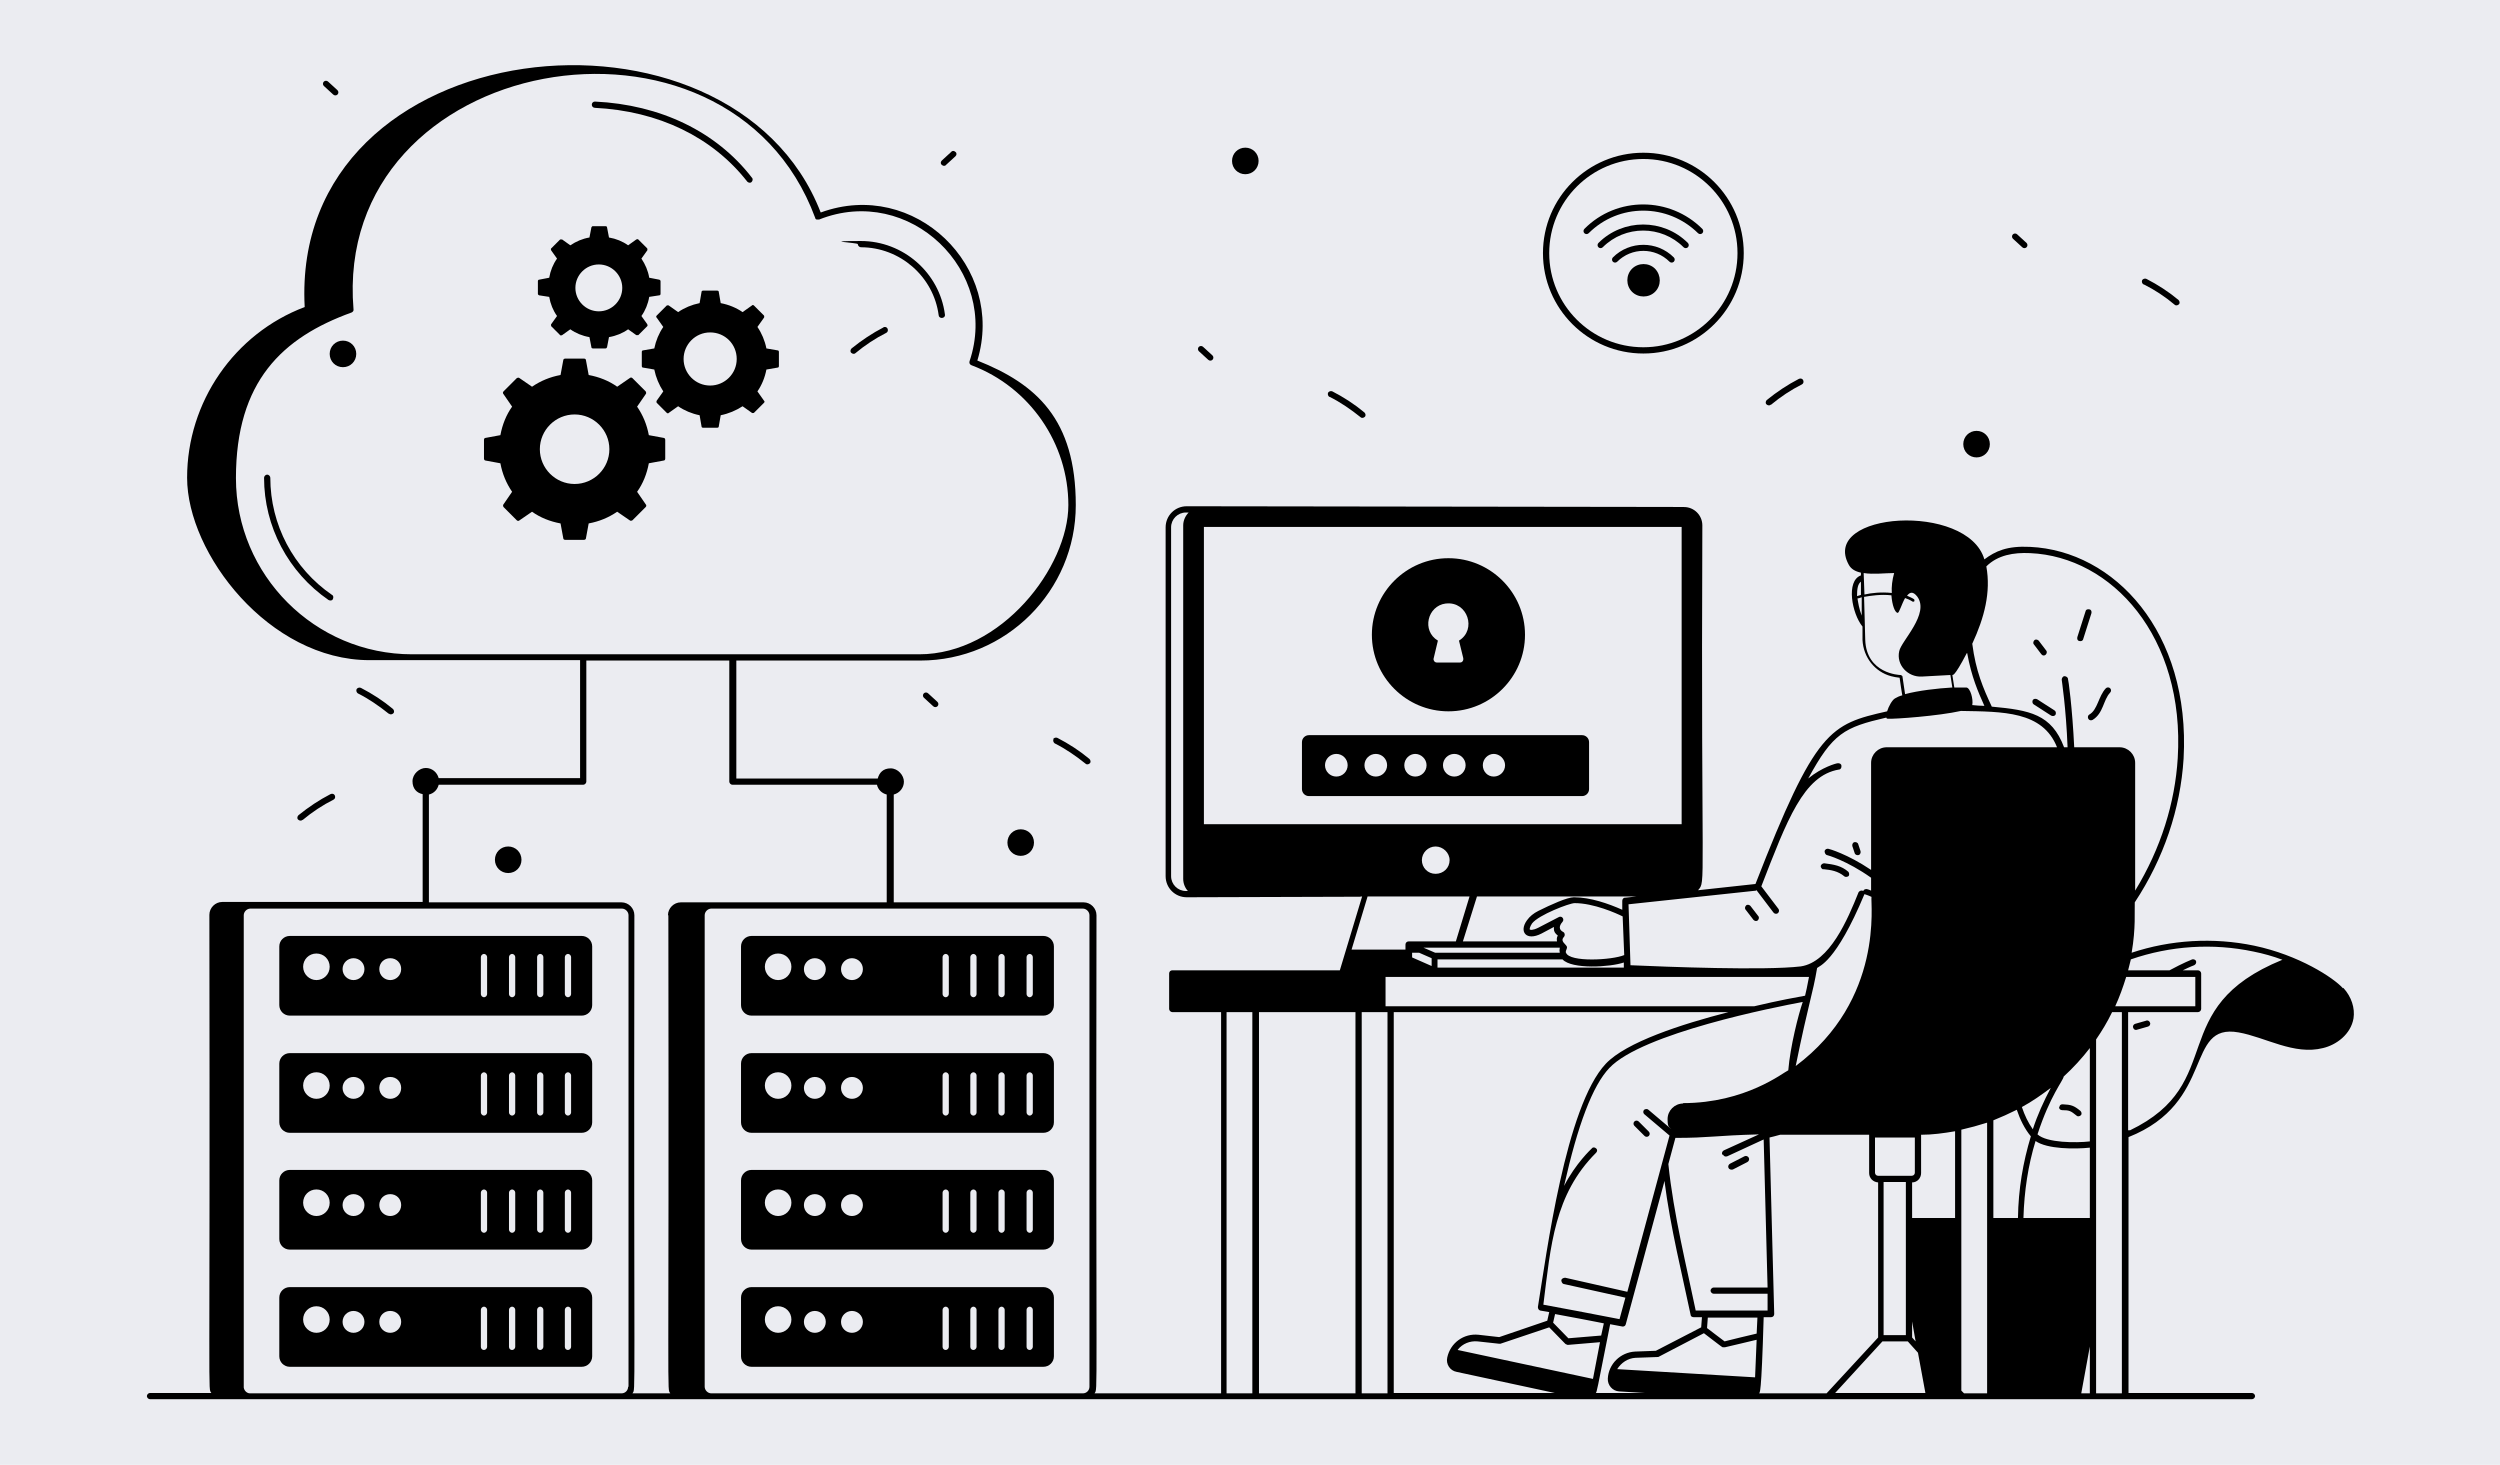 <?xml version="1.0" encoding="UTF-8"?>
<svg xmlns="http://www.w3.org/2000/svg" version="1.1" viewBox="0 0 640 375">
  <defs>
    <style>
      .cls-1 {
        fill: #ebecf1;
      }
    </style>
  </defs>
  <!-- Generator: Adobe Illustrator 28.6.0, SVG Export Plug-In . SVG Version: 1.2.0 Build 709)  -->
  <g>
    <g id="Layer_1">
      <g id="Layer_2">
        <g id="Background">
          <rect class="cls-1" y="0" width="640" height="375"/>
        </g>
      </g>
      <g id="Server_Management">
        <g>
          <path d="M599.8,253c-2.4-2.7-11.3-8.5-22.7-10.9-10.5-2.2-21.5-1.5-31.4,1.8,1.1-6.4.7-10.6.8-12.9,7.4-11.2,11.7-23.9,12.5-36.8,1.8-32.5-17.8-53.2-39.3-54.2-5.9-.3-8.9,1.1-11.7,3.2-4.3-14.7-42.2-12.2-34.7,1.4.6,1.1,1.7,1.7,3.1,2v.7c-3.9,1.4-2.3,9.8.4,13.1v3.4c.2,4.5,3.2,8.2,7.3,9.3.7.2,1.4.3,2.2.4,0,.2.7,4.8.7,4.5-.8.2-1.4.5-1.9.8-.7.4-1.6,2-2,3.3-14.6,3.3-18.3,4.6-33.7,44.2l-14.7,1.6c2.1-2.5.7,1,1.1-93.4,0-2.6-2.1-4.7-4.7-4.7-5.8,0,31.6,0-127.3-.2-3,0-5.4,2.4-5.4,5.4v89.3c0,3,2.4,5.4,5.4,5.4,59.9-.2,41.1-.1,44.9-.2l-5.7,18.9h-42.9c-.4,0-.8.3-.8.8v9.1c0,.4.4.8.8.8h12.5v97.6h-32.4c.9-1.6.3,5.1.5-122.4,0-1.8-1.5-3.3-3.3-3.3h-48.6v-27.6c1.5-.4,2.6-1.7,2.6-3.3s-1.5-3.4-3.4-3.4-2.9,1.1-3.3,2.6h-36.2v-30.2h47.1c21.9,0,39.8-17.8,39.8-39.8s-10.1-31-25.2-37c7.3-24-16.1-46.7-40.1-37.9C187.3-4.5,74.2,7.1,78,78.6c-18,6.8-30.1,24.3-30.1,43.7s21,46.7,46.7,46.7h53.9v30.2h-36.2c-.4-1.5-1.7-2.6-3.3-2.6s-3.4,1.5-3.4,3.4,1.1,3,2.6,3.3v27.6h-51.3c-1.8,0-3.3,1.5-3.3,3.3.2,128.6-.4,120.8.5,122.4h-15.7c-.4,0-.8.4-.8.8s.4.8.8.8h538.1c.4,0,.8-.4.8-.8s-.4-.8-.8-.8h-31.6v-65.5c22.4-8.9,14.3-29.3,28.2-26.8,6.8,1.2,14.2,5.9,21.6,4,3.4-.8,7.1-3.5,7.8-7.6.4-2.6-.5-5.5-2.6-7.8ZM476.4,148.8v3.5c-.4.1-.7.2-1,.3,0-1.9.2-3.1,1-3.7ZM475.5,153.2c.2,0,.6-.1,1.1-.3v4.7c-.7-1.8-.9-3.3-1.1-4.5ZM304.3,228.1h-.7c-2.1,0-3.8-1.7-3.8-3.8v-89.3c0-2.1,1.7-3.8,3.8-3.8h.7c-.8.8-1.4,2-1.4,3.3v90.5c0,1.2.5,2.4,1.3,3.2ZM105.5,167.5c-24.9,0-45.1-20.3-45.1-45.1s11.9-36,29.6-42.4c.3-.1.6-.5.5-.8-5.5-65.8,95.9-83.8,118.2-23.4,0,.2.2.4.4.4.2,0,.4,0,.6,0,23.1-9.2,46.3,13.2,38.5,36.3-.1.4,0,.8.5,1,14.9,5.6,24.8,20,24.8,35.8s-17.1,38.2-38.2,38.2H105.5ZM160.8,355c0,.9-.7,1.7-1.7,1.7H64s0,0,0,0c-.8,0-1.5-.7-1.6-1.5,0-.3,0-120.6,0-120.9,0-.9.8-1.7,1.7-1.7h95.1c.9,0,1.7.8,1.7,1.7v120.7ZM171.1,234.3c.2,128.2-.4,120.9.5,122.4h-9.7c.9-1.5.3,5.9.5-122.4,0-1.8-1.5-3.3-3.3-3.3h-49.3v-27.6c1.3-.3,2.2-1.3,2.5-2.5h37c.4,0,.8-.4.8-.8v-31h36.6v31c0,.4.4.8.8.8h37c.3,1.3,1.3,2.2,2.5,2.5v27.6h-52.7c-1.8,0-3.3,1.5-3.3,3.3ZM278.9,355c0,.9-.7,1.7-1.7,1.7h-95.1c-.9,0-1.7-.8-1.7-1.7v-120.7c0-.9.8-1.7,1.7-1.7h95.1c.9,0,1.7.8,1.7,1.7v120.7ZM508.5,145c2.9-2.9,7-3.6,11.2-3.4,20.9.9,39.7,21.4,37.8,52.5-.7,11.4-4.3,23.1-10.9,33.9v-32.7c0-2.2-1.8-4-4-4h-11.6c-.5-10.3-1.5-17.4-1.6-17.5,0-.4-.5-.7-.9-.7-.4,0-.7.5-.7.9,0,.2,1.1,7.1,1.5,17.3h-.9s0,0,0,0c-3.2-8.5-8.8-9.5-18.5-10.4-2.2-4.7-4.1-9.1-5-16.1,3.1-6.7,4.8-13.2,3.6-19.8ZM503.6,167.2c1.1,6.1,2.8,9.9,4.4,13.5-1,0-2.1-.1-3.1-.2.3-1.5-.5-4.4-1.5-4.5-.6,0-1.7,0-3.1,0l-.5-3.2c.1-.2.2,1.1,3.7-5.6ZM477.1,146.7c2.5.4,5.5,0,7.8,0-.5,1.8-.7,3.5-.6,5.1-2.7-.3-5.3,0-7,.4,0-.2-.2-5.5-.2-5.4ZM486.9,173.1c0-.2-.2-.3-.4-.3-.2,0-8.7-.3-9-9,0-.3-.3-11.2-.3-11,1.7-.3,4.3-.7,7-.4.2,2.6.9,4.4,1.6,4.5.4,0,1-2.2,1.9-3.8.6.2,1.3.5,1.9.9.2.1.4,0,.5-.1,0-.2,0-.4-.1-.5-.6-.4-1.2-.6-1.8-.9.7-.9,1.5-1.2,2.6.2,3.3,4.4-4.1,11.4-4.6,14-.8,3.5,2.2,6.7,5.8,6.5l7.3-.4.5,3.2c-3.7.2-8.8.8-12.1,1.7l-.7-4.7ZM449.6,227.8l4.4,5.8c.3.4.8.4,1.1.2.4-.3.4-.8.2-1.1l-4.4-5.8c6.6-17,10.8-28.4,19.9-29.9.4,0,.7-.5.6-1,0-.4-.5-.7-1-.6-.3,0-4,1-7.5,3.9,6.3-11.6,9.2-13.1,20-15.6,0,.2.2.3.4.3,1.7.1,12.9-.7,18.7-2,10.7.2,20.9,0,24.6,9.3h-43.6c-2.2,0-4,1.8-4,4v27.4c-6.1-4.1-10.8-5.4-10.9-5.4-.4-.1-.9.1-1,.6,0,.4.2.9.6,1,.1,0,5.1,1.4,11.3,5.8v3.3c-.4-.2-.7-.3-1.1-.4-.4,0-.8.1-.9.5-.5-.3-1,0-1.2.3-2.8,7-7.4,17.9-14.8,19-9.3,1.1-34.4.1-43.6-.3,0-.2-.5-15.7-.5-15.6l32.7-3.5ZM525,278.5c-1.8,3.4-3.4,6.9-4.6,10.6-1.2-1.7-2.1-3.6-2.8-5.7,2.6-1.4,5-3.1,7.4-4.9ZM489.5,301h-8.7c-.4,0-.8-.3-.8-.8v-9h10.2v9c0,.4-.3.8-.8.8ZM489.5,338.3l.9,5.1-.9-1v-4ZM487.9,302.6v39.2h-5.7v-39.2h5.7ZM441.1,295.6c.2.4.6.6,1.1.4l9.3-4.3,1,37.9h-13.8c-.4,0-.8.4-.8.8s.4.8.8.8h13.8v4.3c.1,0-18.4,0-18.4,0-2.2-10.7-5.7-24.7-7-37.5l1.8-6.7c8.7,0,10.1-.6,21.4-.9l-9,4.1c-.4.2-.6.7-.4,1.1ZM430.9,282.5c-2.2,0-4,1.8-4,4s.4,1.9,1,2.6l-5.9-5c-.3-.3-.8-.2-1.1,0-.3.3-.3.8,0,1.1l6.5,5.5c-16.3,60.3-8.7,32.3-10.8,40l-15.9-3.6c-.4,0-.9.2-1,.6,0,.4.2.9.6,1l15.8,3.5-1.5,5.5c-14.6-2.8-8.2-1.6-19.5-3.7,1.9-15.2,2.8-28.2,13.5-38.9.3-.3.4-.8,0-1.1-.3-.3-.8-.4-1.1,0-.2.2-4.1,3.8-7.1,9.6,3.5-15.6,7.3-25.7,11.6-30.2,8.4-8.9,42.5-15.6,49.5-16.9-1.1,3.2-3.2,11.4-3.7,17.5-1.2.5-10.9,8.4-27,8.4ZM410.6,338.7l-.7,3.2-8.4.7-3.9-4,.5-2.2c.2,0,13.3,2.5,12.5,2.4ZM465.2,247.8c.4-.5,4.7-1.2,12.1-18.9h0s1,.3,1.8.7c-.3,1.5,3.3,26.3-19.4,43.3,3.4-16.7,4.3-18.1,5.5-25.2ZM415.8,247.7h-47.8v-2.1h32c2.4,2.6,12.2,2,15.7.8v1.4ZM364.4,242.6h34.9s0,0,0,.1c-.1.4-.1.8,0,1.2h-31.9s-3-1.3-3-1.3ZM366.5,245.3v2l-5-2.2v-1.2h1.8l3.2,1.4ZM400.9,244c-.3-.8.7-1.3,0-2-1.1-1.1-1.1-1.5-.5-2.2.3-.4.2-1-.2-1.2-1.2-.6-1.1-1.6-.2-2.6.6-.7-.2-1.7-1-1.2l-5.2,2.7c-1.4.7-2.1.6-2.2.4,0-.1,0-.6.6-1.5,1.7-2.2,9.6-5.2,10.9-5.2,4.9,0,10.7,2.6,12.3,3.4l.4,9.9c-3.1,1.3-14,1.9-14.9-.6ZM416,229.8c-.4,0-.7.4-.7.8v2.3c-3.6-1.6-8.2-3.2-12.4-3.2-1.7,0-5.9,1.9-9.1,3.5-1.2.6-2.2,1.4-2.9,2.4-2.1,2.9-.2,5.4,3.7,3.4l3.2-1.7c0,.2,0,.4,0,.6,0,.5.3,1.1,1,1.6-.3.5-.3,1-.2,1.5h-24.1l3.6-11.5h40.8l-2.7.3ZM308.2,211v-76.1h122.3v76.1h-122.3ZM371.1,220.2c0,2-1.6,3.5-3.6,3.5s-3.5-1.6-3.5-3.5,1.6-3.5,3.5-3.5,3.6,1.6,3.6,3.5ZM350.2,229.5h26l-3.5,11.5h-12.1c-.4,0-.8.3-.8.8s0,.3,0,.4v.9h-13.8l4.1-13.6ZM320.6,356.7h-6.6v-97.6h6.6v97.6ZM347,356.7h-24.7v-97.6h24.7v97.6ZM355.2,356.7h-6.6v-97.6h6.6v97.6ZM356,257.6h-1.3v-7.5h108.4c-.6,3-.6,3.2-1,4.8,0,0,0,0,0,0-1.7.3-6.7,1.2-13,2.7h-93.1s0,0,0,0ZM356.8,356.7v-97.6h85.7c-12.1,3.1-26.2,7.7-31.4,13.2-10.3,10.9-15.2,48.8-17.4,62.3,0,.4.2.8.6.9l2.3.4-.5,2.2-12.3,4.2-5.3-.6c-3.8-.4-7.2,2.1-8,5.8-.4,1.7.7,3.4,2.4,3.7l25.1,5.4h-41.2ZM373.2,345.5c1.2-1.5,3.1-2.3,5.1-2.1l5.5.6c.1,0,.2,0,.3,0l12.5-4.2,4.1,4.2c.2.2.5.2.6.3l8.3-.7-1.8,9.4-34.6-7.4ZM408.5,356.7c.4-.8.1.4,3.7-17.7,2.1.4,3.1.6,3.2.6.4,0,.7-.2.8-.6,13.6-50.3,8.9-32.9,9.9-36.7,1.5,11.9,4.7,24.7,6.7,34.3,0,.4.4.6.8.6h2.1l-.2,2.6-11.6,6-5.3.2c-3.8.2-6.8,3.2-7,6.9-.1,1.7,1.2,3.2,2.9,3.3l6.5.4h-12.5ZM449.3,352.6l-35.3-2.1c1-1.6,2.7-2.8,4.7-2.9l5.5-.2c.1,0,.2,0,.3,0l11.7-6.1c.2.1,4.6,3.6,4.8,3.6.2,0,.3,0,.6,0,.2,0,8.7-2.1,8.1-1.9l-.4,9.6ZM449.7,341.4c-.2,0-8.7,2.1-8.2,2-.2-.1-4.7-3.6-4.5-3.4l.2-2.7h12.7l-.2,4.2ZM450.3,356.7c.2-.3.6,1.1,1.2-19.5h1.9c.4,0,.8-.3.8-.8-1.3-48.9-1.2-44.9-1.2-45.2.6-.1,1.5-.4,2.7-.7h22.8s0,0,0,0v9.8c0,1.3,1,2.3,2.3,2.4v39.7l-13.2,14.3h-17.2ZM469.8,356.6l12.1-13.2h6.5l2.6,2.9,1.9,10.3h-23.2ZM500.5,311.8h-11v-9.1c1.3,0,2.3-1.1,2.3-2.4v-9.8s0,0,0,0c2.9,0,5.8-.4,8.7-.9v22.2ZM508.7,356.7h-5.9l-.7-.7v-66.8c2.2-.5,4.4-1.1,6.6-1.8v69.3ZM510.3,311.8v-25c2-.8,4-1.7,6-2.7.8,2.4,2,4.9,3.6,6.8-2,6.6-3.2,13.5-3.3,20.9h-6.2ZM535,356.7h-2.2l2.2-12v12ZM535,311.8h-17c.2-6.9,1.2-13.5,3.1-19.7,3,2.1,10.1,2.1,13.9,1.7v18ZM535,292.2c-3.5.4-11,.4-13.4-1.8,3.2-9.9,6.6-13.8,6.7-14.8,2.4-2.2,4.7-4.7,6.7-7.3v23.9ZM543.2,356.7h-6.6v-90.6c1.5-2.2,2.9-4.5,4.1-7h2.5v97.6ZM541.5,257.6c1.1-2.4,2-4.9,2.8-7.5h17.7v7.5h-20.5ZM545.1,289.3c0,0-.2,0-.3.1v-30.3h17.9c.4,0,.8-.4.8-.8v-9.1c0-.4-.4-.8-.8-.8h-3.9c1.8-.9,2.9-1.3,2.9-1.3.4-.2.6-.6.5-1-.1-.4-.6-.6-1-.5,0,0-2.3.9-5.8,2.8,0,0,0,0,0,0h-10.6c.2-.9.5-1.9.7-2.8,10.1-3.5,21-4.2,31.4-2,2.5.5,5,1.2,7.4,2.1-30.4,12.4-13.7,31.5-39.1,43.7Z"/>
          <path d="M534.6,184c.2.4.7.5,1.1.3,2.8-1.7,2.7-5.1,4.5-7,.3-.3.3-.8,0-1.1-.3-.3-.8-.3-1.1,0-1.9,2-2.1,5.5-4.2,6.7-.4.2-.5.7-.3,1.1Z"/>
          <path d="M520.6,180.3l4.5,2.9c.4.2.9.1,1.1-.2.2-.4.1-.9-.2-1.1l-4.5-2.9c-.4-.2-.9-.1-1.1.2-.2.4-.1.9.2,1.1Z"/>
          <path d="M522.6,167.5c.3.4.8.4,1.1.1.3-.3.4-.8.1-1.1l-1.9-2.5c-.3-.3-.8-.4-1.1-.1-.3.3-.4.8-.1,1.1l1.9,2.5Z"/>
          <path d="M532.3,164.1c.4.1.9,0,1-.5l2.1-6.6c.1-.4,0-.9-.5-1-.4-.1-.9,0-1,.5l-2.1,6.6c-.1.4,0,.9.5,1Z"/>
          <path d="M527.1,283.4c0,.4.3.8.8.8,1.9,0,2.2.2,3.7,1.4.3.3.8.2,1.1-.1.3-.3.2-.8-.1-1.1-1.7-1.4-2.4-1.6-4.6-1.7-.5,0-.8.3-.8.8Z"/>
          <path d="M549.4,261.3l-2.8.8c-.4.1-.7.6-.5,1,.1.4.5.7,1,.5l2.8-.8c.4-.1.7-.6.5-1-.1-.4-.6-.7-1-.5Z"/>
          <path d="M474.8,218.4c.1.4.6.6,1,.5.4-.1.6-.6.5-1l-.6-1.8c-.1-.4-.6-.6-1-.5-.4.1-.6.6-.5,1l.6,1.8Z"/>
          <path d="M466.7,222.5c2.1.2,3.8.5,5.4,1.8.3.3.8.2,1.1,0,.3-.3.2-.8,0-1.1-1.8-1.6-3.8-1.9-6.2-2.2-.4,0-.8.3-.9.7,0,.4.3.8.7.9Z"/>
          <path d="M69.2,122.3c0-.4-.4-.8-.8-.8s-.8.4-.8.8c0,12.5,6.2,24.2,16.5,31.3.4.2.9.2,1.1-.2.2-.4.2-.9-.2-1.1-9.9-6.8-15.8-18-15.8-30Z"/>
          <path d="M152.2,27.6c16.4.8,30.2,7.5,39.1,18.9.3.3.8.4,1.1.1.3-.3.4-.8.1-1.1-9.1-11.8-23.4-18.7-40.2-19.5-.4,0-.8.3-.8.8,0,.4.3.8.8.8Z"/>
          <path d="M241.1,81.4c.5,0,.9-.4.8-.9-1.4-10.7-10.7-18.8-21.5-18.8s-.8.4-.8.8.4.8.8.8c10,0,18.6,7.5,19.9,17.4,0,.4.4.7.8.7Z"/>
          <path d="M148.9,239.6h-74.7c-1.5,0-2.7,1.2-2.7,2.7v15c0,1.5,1.2,2.7,2.7,2.7h74.7c1.5,0,2.7-1.2,2.7-2.7v-15c0-1.5-1.2-2.7-2.7-2.7ZM81,250.9c-1.8,0-3.4-1.5-3.4-3.4s1.5-3.4,3.4-3.4,3.4,1.5,3.4,3.4-1.5,3.4-3.4,3.4ZM90.5,250.9c-1.5,0-2.8-1.2-2.8-2.8s1.3-2.8,2.8-2.8,2.8,1.2,2.8,2.8-1.3,2.8-2.8,2.8ZM99.9,250.9c-1.5,0-2.8-1.2-2.8-2.8s1.2-2.8,2.8-2.8,2.8,1.2,2.8,2.8-1.3,2.8-2.8,2.8ZM124.7,254.5c0,.4-.4.8-.8.8s-.8-.4-.8-.8v-9.5c0-.4.4-.8.8-.8s.8.4.8.8v9.5ZM131.9,254.5c0,.4-.4.8-.8.8s-.8-.4-.8-.8v-9.5c0-.4.4-.8.8-.8s.8.4.8.8v9.5ZM139.1,254.5c0,.4-.4.8-.8.8s-.8-.4-.8-.8v-9.5c0-.4.4-.8.8-.8s.8.4.8.8v9.5ZM146.2,254.5c0,.4-.4.8-.8.8s-.8-.4-.8-.8v-9.5c0-.4.4-.8.8-.8s.8.4.8.8v9.5Z"/>
          <path d="M148.9,269.6h-74.7c-1.5,0-2.7,1.2-2.7,2.7v15c0,1.5,1.2,2.7,2.7,2.7h74.7c1.5,0,2.7-1.2,2.7-2.7v-15c0-1.5-1.2-2.7-2.7-2.7ZM81,281.3c-1.8,0-3.4-1.5-3.4-3.4s1.5-3.4,3.4-3.4,3.4,1.5,3.4,3.4-1.5,3.4-3.4,3.4ZM90.5,281.3c-1.5,0-2.8-1.2-2.8-2.8s1.3-2.8,2.8-2.8,2.8,1.2,2.8,2.8-1.3,2.8-2.8,2.8ZM99.9,281.3c-1.5,0-2.8-1.2-2.8-2.8s1.2-2.8,2.8-2.8,2.8,1.2,2.8,2.8-1.3,2.8-2.8,2.8ZM124.7,284.8c0,.4-.4.8-.8.8s-.8-.4-.8-.8v-9.5c0-.4.4-.8.8-.8s.8.4.8.8v9.5ZM131.9,284.8c0,.4-.4.8-.8.8s-.8-.4-.8-.8v-9.5c0-.4.4-.8.8-.8s.8.4.8.8v9.5ZM139.1,284.8c0,.4-.4.8-.8.8s-.8-.4-.8-.8v-9.5c0-.4.4-.8.8-.8s.8.4.8.8v9.5ZM146.2,284.8c0,.4-.4.8-.8.8s-.8-.4-.8-.8v-9.5c0-.4.4-.8.8-.8s.8.4.8.8v9.5Z"/>
          <path d="M148.9,299.5h-74.7c-1.5,0-2.7,1.2-2.7,2.7v15c0,1.5,1.2,2.7,2.7,2.7h74.7c1.5,0,2.7-1.2,2.7-2.7v-15c0-1.5-1.2-2.7-2.7-2.7ZM81,311.3c-1.8,0-3.4-1.5-3.4-3.4s1.5-3.4,3.4-3.4,3.4,1.5,3.4,3.4-1.5,3.4-3.4,3.4ZM90.5,311.3c-1.5,0-2.8-1.2-2.8-2.8s1.3-2.8,2.8-2.8,2.8,1.2,2.8,2.8-1.3,2.8-2.8,2.8ZM99.9,311.3c-1.5,0-2.8-1.2-2.8-2.8s1.2-2.8,2.8-2.8,2.8,1.2,2.8,2.8-1.3,2.8-2.8,2.8ZM124.7,314.8c0,.4-.4.8-.8.8s-.8-.4-.8-.8v-9.5c0-.4.4-.8.8-.8s.8.4.8.8v9.5ZM131.9,314.8c0,.4-.4.8-.8.8s-.8-.4-.8-.8v-9.5c0-.4.4-.8.8-.8s.8.4.8.8v9.5ZM139.1,314.8c0,.4-.4.8-.8.8s-.8-.4-.8-.8v-9.5c0-.4.4-.8.8-.8s.8.4.8.8v9.5ZM146.2,314.8c0,.4-.4.8-.8.8s-.8-.4-.8-.8v-9.5c0-.4.4-.8.8-.8s.8.4.8.8v9.5Z"/>
          <path d="M148.9,329.5h-74.7c-1.5,0-2.7,1.2-2.7,2.7v15c0,1.5,1.2,2.7,2.7,2.7h74.7c1.5,0,2.7-1.2,2.7-2.7v-15c0-1.5-1.2-2.7-2.7-2.7ZM81,341.2c-1.8,0-3.4-1.5-3.4-3.4s1.5-3.4,3.4-3.4,3.4,1.5,3.4,3.4-1.5,3.4-3.4,3.4ZM90.5,341.2c-1.5,0-2.8-1.2-2.8-2.8s1.3-2.8,2.8-2.8,2.8,1.2,2.8,2.8-1.3,2.8-2.8,2.8ZM99.9,341.2c-1.5,0-2.8-1.2-2.8-2.8s1.2-2.8,2.8-2.8,2.8,1.2,2.8,2.8-1.3,2.8-2.8,2.8ZM124.7,344.8c0,.4-.4.8-.8.8s-.8-.3-.8-.8v-9.5c0-.4.4-.8.8-.8s.8.4.8.8v9.5ZM131.9,344.8c0,.4-.4.8-.8.8s-.8-.3-.8-.8v-9.5c0-.4.4-.8.8-.8s.8.4.8.8v9.5ZM139.1,344.8c0,.4-.4.8-.8.8s-.8-.3-.8-.8v-9.5c0-.4.4-.8.8-.8s.8.4.8.8v9.5ZM146.2,344.8c0,.4-.4.8-.8.8s-.8-.3-.8-.8v-9.5c0-.4.4-.8.8-.8s.8.4.8.8v9.5Z"/>
          <path d="M267.1,239.6h-74.7c-1.5,0-2.7,1.2-2.7,2.7v15c0,1.5,1.2,2.7,2.7,2.7h74.7c1.5,0,2.7-1.2,2.7-2.7v-15c0-1.5-1.2-2.7-2.7-2.7ZM199.2,250.9c-1.8,0-3.4-1.5-3.4-3.4s1.5-3.4,3.4-3.4,3.4,1.5,3.4,3.4-1.5,3.4-3.4,3.4ZM208.6,250.9c-1.5,0-2.8-1.2-2.8-2.8s1.3-2.8,2.8-2.8,2.8,1.2,2.8,2.8-1.3,2.8-2.8,2.8ZM218.1,250.9c-1.5,0-2.8-1.2-2.8-2.8s1.3-2.8,2.8-2.8,2.8,1.2,2.8,2.8-1.3,2.8-2.8,2.8ZM242.9,254.5c0,.4-.4.8-.8.8s-.8-.4-.8-.8v-9.5c0-.4.4-.8.8-.8s.8.4.8.8v9.5ZM250,254.5c0,.4-.4.8-.8.8s-.8-.4-.8-.8v-9.5c0-.4.4-.8.8-.8s.8.4.8.8v9.5ZM257.2,254.5c0,.4-.4.8-.8.8s-.8-.4-.8-.8v-9.5c0-.4.4-.8.8-.8s.8.4.8.8v9.5ZM264.4,254.5c0,.4-.4.8-.8.8s-.8-.4-.8-.8v-9.5c0-.4.4-.8.8-.8s.8.4.8.8v9.5Z"/>
          <path d="M267.1,269.6h-74.7c-1.5,0-2.7,1.2-2.7,2.7v15c0,1.5,1.2,2.7,2.7,2.7h74.7c1.5,0,2.7-1.2,2.7-2.7v-15c0-1.5-1.2-2.7-2.7-2.7ZM199.2,281.3c-1.8,0-3.4-1.5-3.4-3.4s1.5-3.4,3.4-3.4,3.4,1.5,3.4,3.4-1.5,3.4-3.4,3.4ZM208.6,281.3c-1.5,0-2.8-1.2-2.8-2.8s1.3-2.8,2.8-2.8,2.8,1.2,2.8,2.8-1.3,2.8-2.8,2.8ZM218.1,281.3c-1.5,0-2.8-1.2-2.8-2.8s1.3-2.8,2.8-2.8,2.8,1.2,2.8,2.8-1.3,2.8-2.8,2.8ZM242.9,284.8c0,.4-.4.8-.8.8s-.8-.4-.8-.8v-9.5c0-.4.4-.8.8-.8s.8.4.8.8v9.5ZM250,284.8c0,.4-.4.8-.8.8s-.8-.4-.8-.8v-9.5c0-.4.4-.8.8-.8s.8.4.8.8v9.5ZM257.2,284.8c0,.4-.4.8-.8.8s-.8-.4-.8-.8v-9.5c0-.4.4-.8.8-.8s.8.4.8.8v9.5ZM264.4,284.8c0,.4-.4.8-.8.8s-.8-.4-.8-.8v-9.5c0-.4.4-.8.8-.8s.8.4.8.8v9.5Z"/>
          <path d="M267.1,299.5h-74.7c-1.5,0-2.7,1.2-2.7,2.7v15c0,1.5,1.2,2.7,2.7,2.7h74.7c1.5,0,2.7-1.2,2.7-2.7v-15c0-1.5-1.2-2.7-2.7-2.7ZM199.2,311.3c-1.8,0-3.4-1.5-3.4-3.4s1.5-3.4,3.4-3.4,3.4,1.5,3.4,3.4-1.5,3.4-3.4,3.4ZM208.6,311.3c-1.5,0-2.8-1.2-2.8-2.8s1.3-2.8,2.8-2.8,2.8,1.2,2.8,2.8-1.3,2.8-2.8,2.8ZM218.1,311.3c-1.5,0-2.8-1.2-2.8-2.8s1.3-2.8,2.8-2.8,2.8,1.2,2.8,2.8-1.3,2.8-2.8,2.8ZM242.9,314.8c0,.4-.4.8-.8.8s-.8-.4-.8-.8v-9.5c0-.4.4-.8.8-.8s.8.4.8.8v9.5ZM250,314.8c0,.4-.4.8-.8.8s-.8-.4-.8-.8v-9.5c0-.4.4-.8.8-.8s.8.4.8.8v9.5ZM257.2,314.8c0,.4-.4.8-.8.8s-.8-.4-.8-.8v-9.5c0-.4.4-.8.8-.8s.8.4.8.8v9.5ZM264.4,314.8c0,.4-.4.8-.8.8s-.8-.4-.8-.8v-9.5c0-.4.4-.8.8-.8s.8.4.8.8v9.5Z"/>
          <path d="M267.1,329.5h-74.7c-1.5,0-2.7,1.2-2.7,2.7v15c0,1.5,1.2,2.7,2.7,2.7h74.7c1.5,0,2.7-1.2,2.7-2.7v-15c0-1.5-1.2-2.7-2.7-2.7ZM199.2,341.2c-1.8,0-3.4-1.5-3.4-3.4s1.5-3.4,3.4-3.4,3.4,1.5,3.4,3.4-1.5,3.4-3.4,3.4ZM208.6,341.2c-1.5,0-2.8-1.2-2.8-2.8s1.3-2.8,2.8-2.8,2.8,1.2,2.8,2.8-1.3,2.8-2.8,2.8ZM218.1,341.2c-1.5,0-2.8-1.2-2.8-2.8s1.3-2.8,2.8-2.8,2.8,1.2,2.8,2.8-1.3,2.8-2.8,2.8ZM242.9,344.8c0,.4-.4.8-.8.8s-.8-.3-.8-.8v-9.5c0-.4.4-.8.8-.8s.8.4.8.8v9.5ZM250,344.8c0,.4-.4.8-.8.8s-.8-.3-.8-.8v-9.5c0-.4.4-.8.8-.8s.8.4.8.8v9.5ZM257.2,344.8c0,.4-.4.8-.8.8s-.8-.3-.8-.8v-9.5c0-.4.4-.8.8-.8s.8.4.8.8v9.5ZM264.4,344.8c0,.4-.4.8-.8.8s-.8-.3-.8-.8v-9.5c0-.4.4-.8.8-.8s.8.4.8.8v9.5Z"/>
          <path d="M169.9,112.1l-3.8-.7c-.5-2.7-1.5-5.1-3-7.3l2.2-3.2c.2-.2.1-.5,0-.7l-3.4-3.4c-.2-.2-.5-.2-.7,0l-3.2,2.2c-2.1-1.5-4.6-2.5-7.3-3l-.7-3.8c0-.3-.3-.4-.5-.4h-4.8c-.3,0-.5.2-.5.4l-.7,3.8c-2.7.5-5.1,1.5-7.3,3l-3.2-2.2c-.2-.2-.5-.1-.7,0l-3.4,3.4c-.2.2-.2.5,0,.7l2.2,3.2c-1.5,2.1-2.5,4.6-3,7.3l-3.8.7c-.3,0-.4.3-.4.5v4.8c0,.3.2.5.4.5l3.8.7c.5,2.7,1.5,5.1,3,7.3l-2.2,3.2c-.2.2-.1.5,0,.7l3.4,3.4c.2.2.5.2.7,0l3.2-2.2c2.1,1.5,4.6,2.5,7.3,3l.7,3.8c0,.3.3.4.5.4h4.8c.3,0,.5-.2.5-.4l.7-3.8c2.7-.5,5.1-1.5,7.3-3l3.2,2.2c.2.2.5.1.7,0l3.4-3.4c.2-.2.2-.5,0-.7l-2.2-3.2c1.5-2.1,2.5-4.6,3-7.3l3.8-.7c.3,0,.4-.3.4-.5v-4.8c0-.3-.2-.5-.4-.5ZM147.1,123.9c-4.9,0-8.9-4-8.9-8.9s4-8.9,8.9-8.9,8.9,4,8.9,8.9-4,8.9-8.9,8.9Z"/>
          <path d="M199.1,89.7l-2.9-.5c-.4-2-1.2-3.9-2.3-5.5l1.7-2.4c.1-.2,0-.4,0-.5l-2.6-2.6c-.1-.1-.4-.2-.5,0l-2.4,1.7c-1.6-1.1-3.5-1.9-5.6-2.3l-.5-2.9c0-.2-.2-.3-.4-.3h-3.6c-.2,0-.4.1-.4.3l-.5,2.9c-2,.4-3.9,1.2-5.5,2.3l-2.4-1.7c-.2-.1-.4,0-.5,0l-2.6,2.6c-.1.1-.2.4,0,.5l1.7,2.4c-1.1,1.6-1.9,3.5-2.3,5.5l-2.9.5c-.2,0-.3.2-.3.4v3.6c0,.2.1.4.3.4l2.9.5c.4,2,1.2,3.9,2.3,5.6l-1.7,2.4c-.1.2,0,.4,0,.5l2.6,2.6c.1.1.4.2.5,0l2.4-1.7c1.6,1.1,3.5,1.9,5.5,2.3l.5,2.9c0,.2.2.3.4.3h3.6c.2,0,.4-.1.4-.3l.5-2.9c2-.4,3.9-1.2,5.6-2.3l2.4,1.7c.2.1.4,0,.5,0l2.6-2.6c.1-.1.2-.4,0-.5l-1.7-2.4c1.1-1.6,1.9-3.5,2.3-5.6l2.9-.5c.2,0,.3-.2.3-.4v-3.6c0-.2-.1-.4-.3-.4ZM181.8,98.7c-3.8,0-6.8-3.1-6.8-6.8s3-6.8,6.8-6.8,6.8,3,6.8,6.8-3.1,6.8-6.8,6.8Z"/>
          <path d="M138,75.6l2.6.4c.3,1.8,1,3.5,2,4.9l-1.5,2.1c-.1.1,0,.3,0,.5l2.3,2.3c.1.1.3.1.5,0l2.1-1.5c1.4,1,3.1,1.7,4.9,2l.5,2.6c0,.2.2.3.4.3h3.2c.2,0,.3-.1.4-.3l.5-2.6c1.8-.3,3.5-1,4.9-2l2.1,1.5c.1,0,.3,0,.5,0l2.3-2.3c.1-.1.1-.3,0-.5l-1.5-2.1c1-1.4,1.7-3.1,2-4.9l2.6-.4c.2,0,.3-.2.3-.4v-3.2c0-.2-.1-.3-.3-.4l-2.6-.5c-.3-1.8-1-3.4-2-4.9l1.5-2.1c.1-.1,0-.3,0-.5l-2.3-2.3c-.1-.1-.3-.1-.5,0l-2.1,1.5c-1.4-1-3.1-1.7-4.9-2l-.5-2.6c0-.2-.2-.3-.4-.3h-3.2c-.2,0-.3.1-.4.3l-.5,2.6c-1.8.3-3.4,1-4.9,2l-2.1-1.5c-.1,0-.4,0-.5,0l-2.3,2.3c-.1.1-.1.3,0,.5l1.5,2.1c-1,1.4-1.7,3.1-2,4.9l-2.6.5c-.2,0-.3.2-.3.4v3.2c0,.2.1.3.3.4ZM153.3,67.7c3.3,0,6,2.7,6,6s-2.7,6-6,6-6-2.7-6-6,2.7-6,6-6Z"/>
          <path d="M370.8,182.1c10.8,0,19.6-8.8,19.6-19.6s-8.8-19.6-19.6-19.6-19.6,8.8-19.6,19.6,8.8,19.6,19.6,19.6ZM370.2,154.5c5.5-.6,7.9,6.7,3.3,9.5l1.1,4.5c.1.5-.2,1.1-.8,1.1h-6c-.5,0-.9-.5-.8-1l1.1-4.6c-4.2-2.5-2.7-8.9,2-9.5Z"/>
          <path d="M405,188.2h-69.9c-1,0-1.8.8-1.8,1.8v12c0,1,.8,1.8,1.8,1.8h69.9c1,0,1.8-.8,1.8-1.8v-12c0-1-.8-1.8-1.8-1.8ZM342.1,198.8c-1.6,0-2.9-1.3-2.9-2.9s1.3-2.9,2.9-2.9,2.9,1.3,2.9,2.9-1.3,2.9-2.9,2.9ZM352.2,198.8c-1.6,0-2.9-1.3-2.9-2.9s1.3-2.9,2.9-2.9,2.9,1.3,2.9,2.9-1.3,2.9-2.9,2.9ZM362.3,198.8c-1.6,0-2.8-1.3-2.8-2.9s1.3-2.9,2.8-2.9,2.9,1.3,2.9,2.9-1.3,2.9-2.9,2.9ZM372.3,198.8c-1.6,0-2.9-1.3-2.9-2.9s1.3-2.9,2.9-2.9,2.9,1.3,2.9,2.9-1.3,2.9-2.9,2.9ZM382.4,198.8c-1.6,0-2.8-1.3-2.8-2.9s1.3-2.9,2.8-2.9,2.9,1.3,2.9,2.9-1.3,2.9-2.9,2.9Z"/>
          <path d="M420.7,90.5c14.2,0,25.7-11.5,25.7-25.7s-11.5-25.7-25.7-25.7-25.7,11.5-25.7,25.7,11.5,25.7,25.7,25.7ZM420.7,40.7c13.3,0,24.1,10.8,24.1,24.1s-10.8,24.1-24.1,24.1-24.1-10.8-24.1-24.1,10.8-24.1,24.1-24.1Z"/>
          <path d="M406.7,59.7c7.7-7.7,20.2-7.7,28,0,.3.3.8.3,1.1,0s.3-.8,0-1.1c-8.3-8.3-21.9-8.4-30.2,0-.3.3-.3.8,0,1.1s.8.3,1.1,0Z"/>
          <path d="M409.2,62.2c-.3.3-.3.8,0,1.1s.8.3,1.1,0c5.7-5.7,15-5.7,20.7,0,.3.3.8.3,1.1,0,.3-.3.3-.8,0-1.1-6.3-6.3-16.6-6.3-22.9,0Z"/>
          <path d="M412.9,65.9c-.3.3-.3.8,0,1.1.3.3.8.3,1.1,0,3.7-3.7,9.7-3.7,13.4,0,.3.3.8.3,1.1,0,.3-.3.3-.8,0-1.1-4.3-4.3-11.3-4.3-15.6,0Z"/>
          <path d="M417.8,68.8c-1.6,1.6-1.6,4.3,0,5.9,1.6,1.6,4.3,1.6,5.9,0,1.6-1.6,1.6-4.2,0-5.9-1.6-1.6-4.3-1.6-5.9,0Z"/>
          <path d="M548.8,72.8c2.8,1.4,5.4,3.1,7.9,5.2.3.3.8.2,1.1-.1.3-.3.2-.8-.1-1.1-2.5-2.1-5.3-3.9-8.2-5.4-.4-.2-.9,0-1.1.3-.2.4,0,.9.3,1.1Z"/>
          <path d="M517.7,63.3c.3.3.8.3,1.1,0,.3-.3.3-.8,0-1.1l-2.4-2.2c-.3-.3-.8-.3-1.1,0-.3.3-.3.8,0,1.1l2.4,2.2Z"/>
          <path d="M506,117.1c1.9,0,3.4-1.5,3.4-3.4s-1.5-3.4-3.4-3.4-3.4,1.5-3.4,3.4,1.5,3.4,3.4,3.4Z"/>
          <path d="M453.4,103.6c2.4-2,5.1-3.8,7.9-5.2.4-.2.5-.7.3-1.1-.2-.4-.7-.5-1.1-.3-2.9,1.5-5.6,3.3-8.2,5.4-.3.3-.4.8-.1,1.1.3.3.8.4,1.1.1Z"/>
          <path d="M340.4,101.6c2.8,1.4,5.4,3.2,7.9,5.2.3.3.8.2,1.1-.1.3-.3.2-.8-.1-1.1-2.5-2.1-5.3-3.9-8.2-5.4-.4-.2-.9,0-1.1.3-.2.4,0,.9.3,1.1Z"/>
          <path d="M309.3,92.1c.3.3.8.3,1.1,0,.3-.3.3-.8,0-1.1l-2.4-2.2c-.3-.3-.8-.3-1.1,0-.3.3-.3.8,0,1.1l2.4,2.2Z"/>
          <path d="M242.2,42.2l2.4-2.2c.3-.3.4-.8,0-1.1-.3-.3-.8-.4-1.1,0l-2.4,2.2c-.3.3-.4.8,0,1.1.3.3.8.4,1.1,0Z"/>
          <path d="M226.2,83.8c-2.9,1.5-5.6,3.3-8.2,5.4-.3.3-.4.8-.1,1.1.3.3.8.4,1.1.1,2.4-2,5.1-3.8,7.9-5.2.4-.2.5-.7.3-1.1-.2-.4-.7-.5-1.1-.3Z"/>
          <path d="M318.8,44.6c1.9,0,3.4-1.5,3.4-3.4s-1.5-3.4-3.4-3.4-3.4,1.5-3.4,3.4,1.5,3.4,3.4,3.4Z"/>
          <path d="M130.1,216.7c-1.9,0-3.4,1.5-3.4,3.4s1.5,3.4,3.4,3.4,3.4-1.5,3.4-3.4-1.5-3.4-3.4-3.4Z"/>
          <path d="M77.5,209.9c2.4-2,5.1-3.8,7.9-5.2.4-.2.5-.7.3-1.1-.2-.4-.7-.5-1.1-.3-2.9,1.5-5.6,3.3-8.2,5.4-.3.3-.4.8-.1,1.1.3.3.8.4,1.1.1Z"/>
          <path d="M269.7,189.2c-.2.4,0,.9.3,1.1,2.8,1.4,5.4,3.2,7.9,5.2.3.3.8.2,1.1-.1.3-.3.2-.8-.1-1.1-2.5-2.1-5.3-3.9-8.2-5.4-.4-.2-.9,0-1.1.3Z"/>
          <path d="M236.5,177.5c-.3.3-.3.8,0,1.1l2.4,2.2c.3.3.8.3,1.1,0,.3-.3.3-.8,0-1.1l-2.4-2.2c-.3-.3-.8-.3-1.1,0Z"/>
          <path d="M99.6,182.7c.3.3.8.2,1.1-.1.3-.3.2-.8-.1-1.1-2.5-2.1-5.3-3.9-8.2-5.4-.4-.2-.9,0-1.1.3-.2.4,0,.9.3,1.1,2.8,1.4,5.4,3.2,7.9,5.2Z"/>
          <path d="M87.8,87.2c-1.9,0-3.4,1.5-3.4,3.4s1.5,3.4,3.4,3.4,3.4-1.5,3.4-3.4-1.5-3.4-3.4-3.4Z"/>
          <path d="M85.3,24.2c.3.3.8.3,1.1,0,.3-.3.3-.8,0-1.1l-2.4-2.2c-.3-.3-.8-.3-1.1,0-.3.3-.3.8,0,1.1l2.4,2.2Z"/>
          <path d="M257.9,215.7c0,1.9,1.5,3.4,3.4,3.4s3.4-1.5,3.4-3.4-1.5-3.4-3.4-3.4-3.4,1.5-3.4,3.4Z"/>
          <path d="M418.4,287.1c-.3.3-.3.8,0,1.1l2.6,2.6c.3.3.8.3,1.1,0,.3-.3.3-.8,0-1.1l-2.6-2.6c-.3-.3-.8-.3-1.1,0Z"/>
          <path d="M443.6,299.4l3.7-1.9c.4-.2.6-.7.4-1.1-.2-.4-.7-.6-1.1-.4l-3.7,1.9c-.4.2-.6.7-.4,1.1.2.4.7.5,1.1.4Z"/>
          <path d="M448.9,235.5c.3.3.8.4,1.1.1.3-.3.4-.8.1-1.1l-2-2.6c-.3-.3-.8-.4-1.1-.1-.3.3-.4.8-.1,1.1l2,2.6Z"/>
        </g>
      </g>
    </g>
  </g>
</svg>